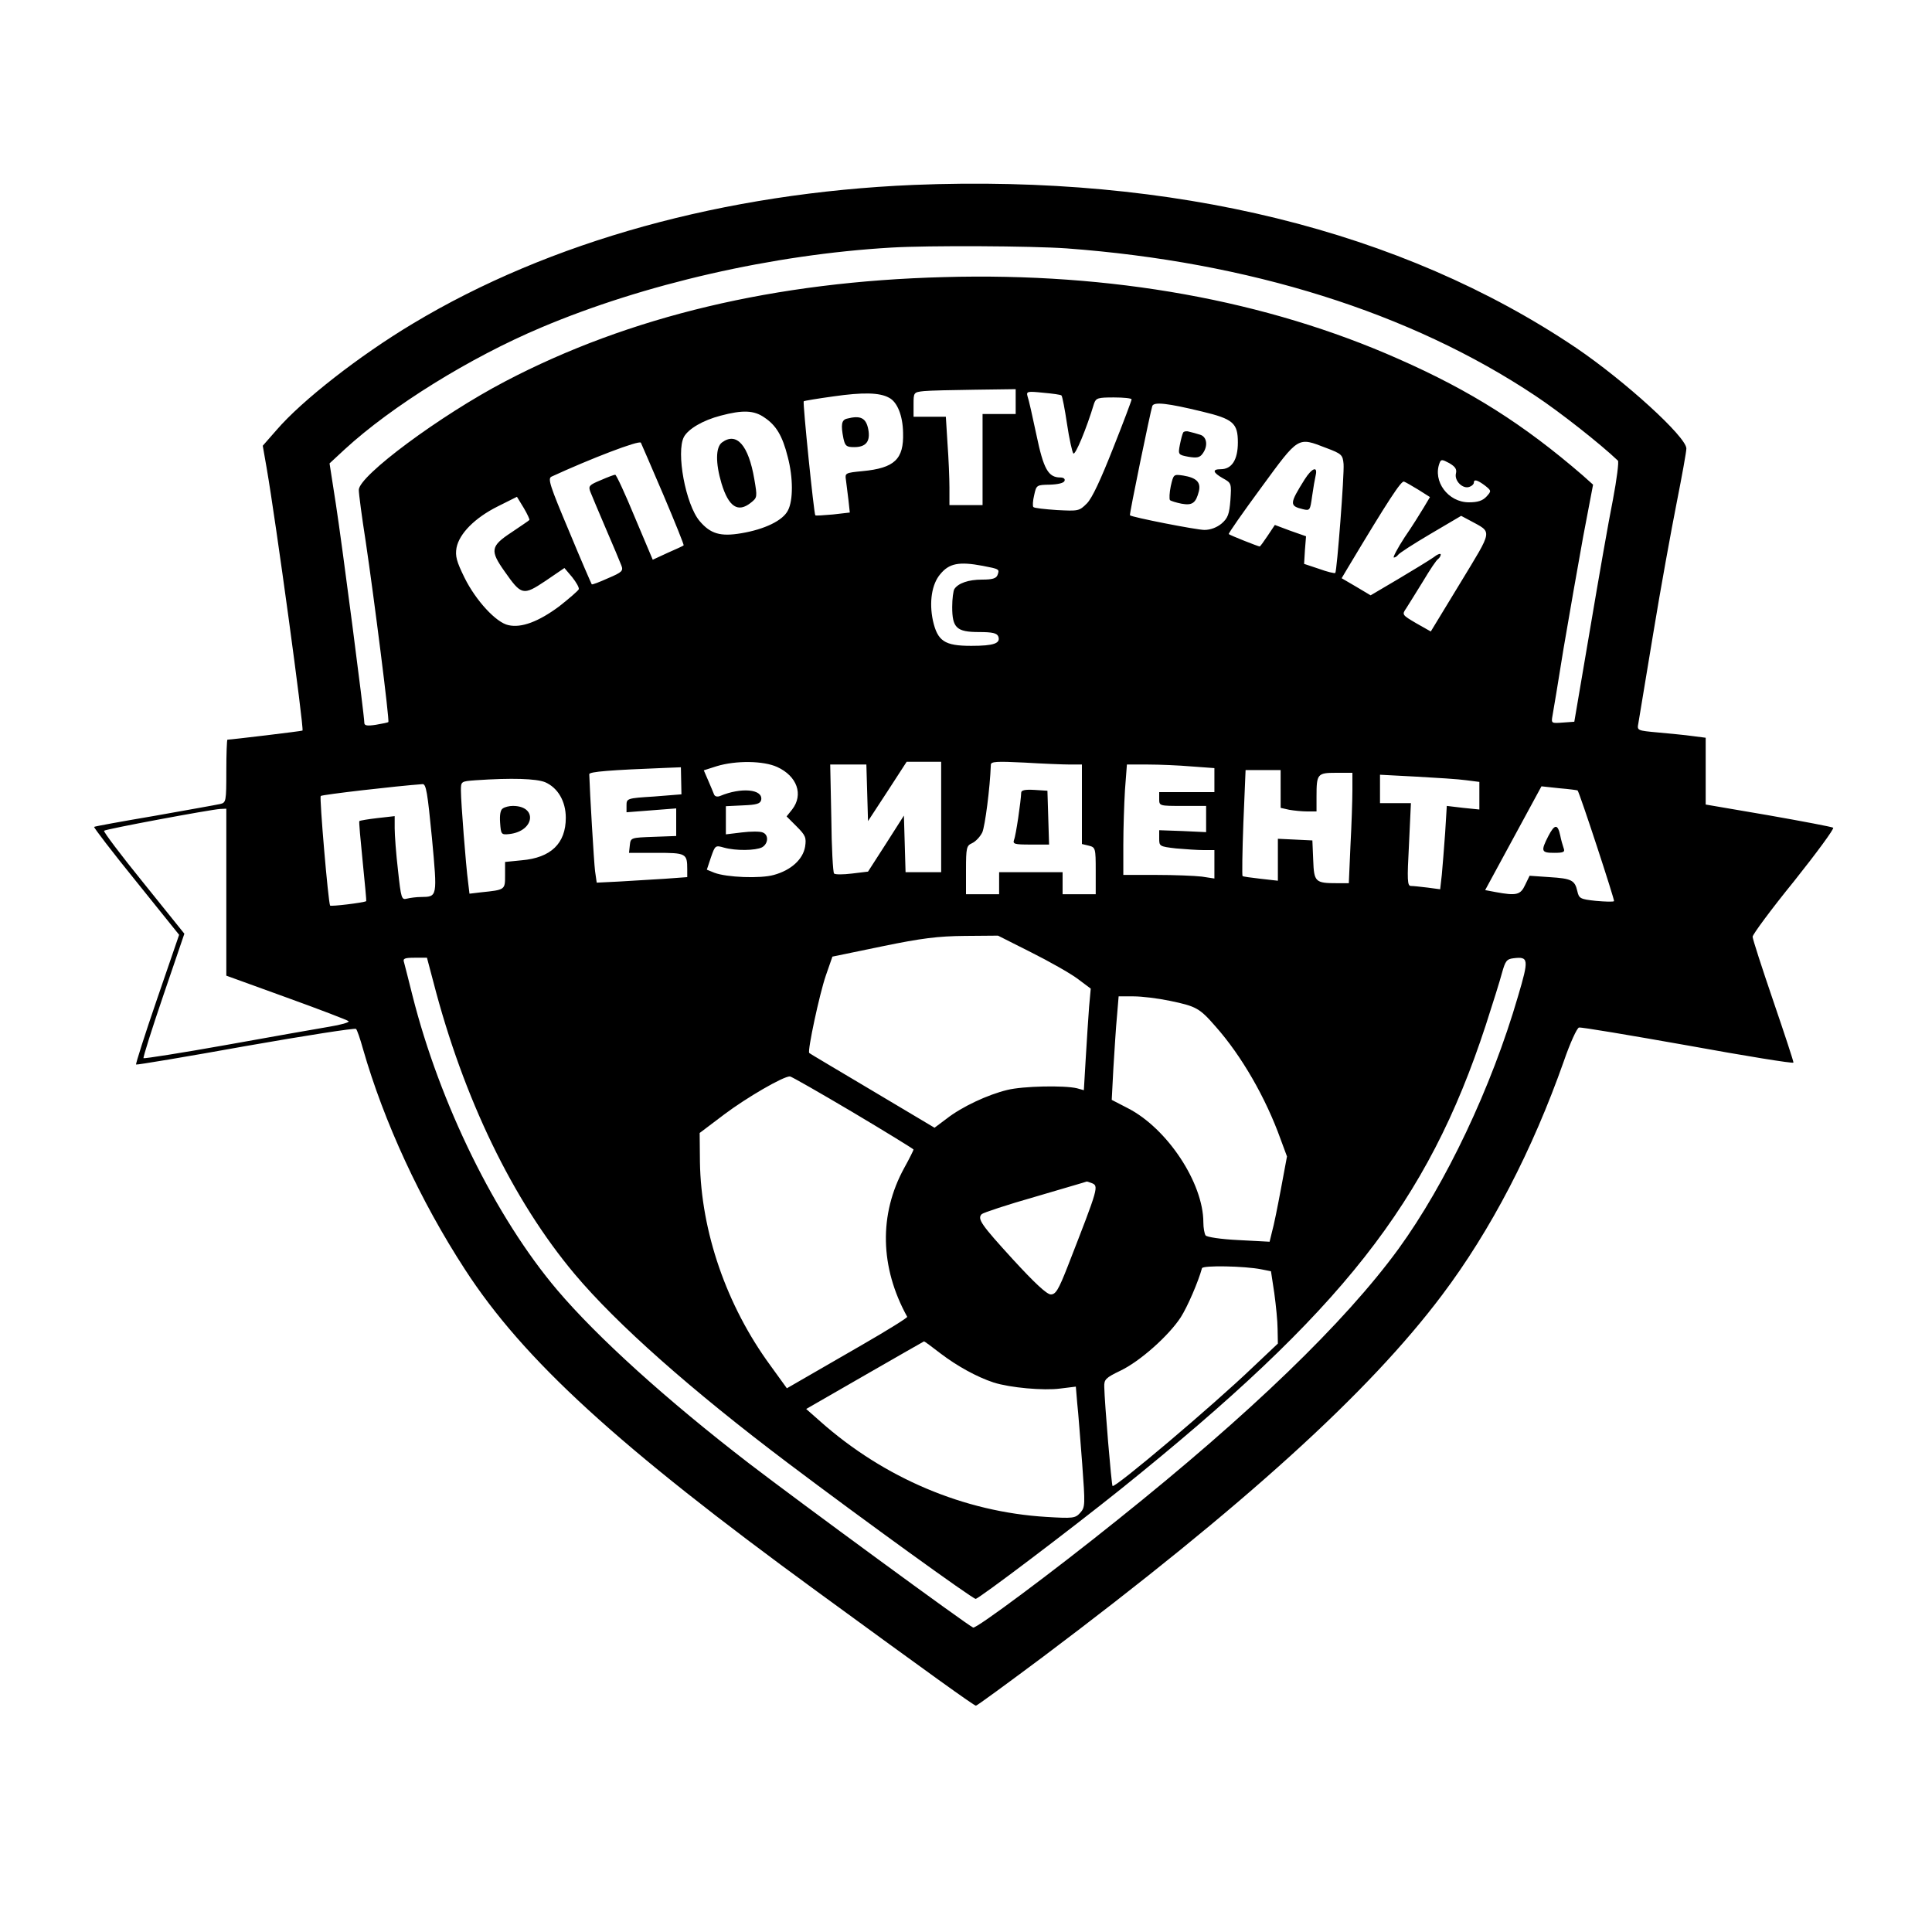 <?xml version="1.0" standalone="no"?>
<!DOCTYPE svg PUBLIC "-//W3C//DTD SVG 20010904//EN"
 "http://www.w3.org/TR/2001/REC-SVG-20010904/DTD/svg10.dtd">
<svg version="1.0" xmlns="http://www.w3.org/2000/svg"
 width="700pt" height="700pt" viewBox="0 0 700 700"
 preserveAspectRatio="xMidYMid meet">
<g transform="translate(0,700) scale(0.1,-0.1)"
fill="#000000" stroke="none">
<path d="M3310 6330 c-684 -29 -1318 -204 -1815 -503 -192 -115 -401 -278
-493 -385 l-50 -57 14 -80 c33 -190 136 -944 130 -952 -1 -2 -260 -33 -272
-33 -2 0 -4 -51 -4 -114 0 -110 -1 -114 -22 -119 -13 -3 -120 -22 -238 -43
-118 -20 -217 -38 -219 -40 -2 -2 66 -91 152 -197 l156 -194 -80 -233 c-44
-128 -78 -235 -76 -237 2 -2 181 28 398 67 216 38 396 66 399 62 4 -4 15 -36
25 -72 76 -265 208 -551 370 -800 212 -327 554 -640 1275 -1166 408 -298 569
-414 576 -414 4 0 113 80 243 177 729 548 1181 958 1446 1311 177 235 327 524
441 847 23 67 48 121 55 122 8 2 185 -28 394 -65 209 -38 381 -66 383 -62 1 3
-32 103 -73 223 -41 120 -75 225 -75 233 0 8 67 99 150 201 82 103 146 190
142 194 -4 3 -109 23 -234 45 l-228 39 0 121 0 121 -47 6 c-27 4 -83 9 -125
13 -76 7 -77 7 -72 33 2 14 27 161 54 326 27 165 66 378 85 474 19 96 35 184
35 196 0 42 -223 245 -400 365 -633 426 -1458 628 -2400 590z m555 -230 c661
-49 1245 -232 1698 -534 89 -59 235 -174 299 -235 4 -3 -4 -67 -18 -141 -15
-74 -52 -286 -83 -470 l-57 -335 -42 -3 c-41 -3 -42 -3 -37 25 3 15 21 125 40
243 20 118 52 300 71 405 l36 189 -38 34 c-213 184 -405 306 -666 421 -480
213 -1041 314 -1648 297 -610 -16 -1140 -142 -1590 -378 -235 -123 -530 -342
-530 -393 0 -14 11 -98 25 -187 30 -202 87 -650 82 -654 -1 -2 -22 -6 -45 -10
-32 -5 -42 -3 -42 7 0 27 -81 650 -103 792 l-23 148 55 51 c171 157 453 332
711 441 373 158 840 265 1270 290 135 8 507 6 635 -3z m-185 -555 l0 -45 -60
0 -60 0 0 -165 0 -165 -60 0 -60 0 0 63 c0 34 -3 106 -7 160 l-6 97 -59 0 -58
0 0 44 c0 44 0 45 38 49 20 2 103 4 185 5 l147 2 0 -45z m-459 14 c30 -15 50
-65 51 -127 3 -96 -31 -128 -147 -139 -62 -6 -64 -7 -60 -32 2 -14 6 -47 9
-72 l5 -46 -61 -7 c-34 -3 -63 -5 -64 -3 -5 5 -46 408 -42 413 2 2 51 10 109
18 105 15 166 14 200 -5z m625 8 c3 -3 12 -49 20 -103 8 -54 19 -103 23 -107
7 -7 47 88 75 181 7 20 14 22 72 22 35 0 64 -3 64 -7 0 -4 -30 -84 -67 -177
-45 -114 -76 -181 -95 -200 -28 -28 -31 -28 -109 -24 -43 3 -82 7 -85 11 -3 3
-2 23 3 43 8 37 9 37 57 38 30 1 51 6 53 14 3 7 -4 12 -15 12 -44 0 -61 30
-87 155 -14 66 -28 129 -32 139 -5 18 -1 19 57 13 34 -3 64 -7 66 -10z m509
-58 c113 -27 130 -42 130 -112 0 -63 -22 -97 -62 -97 -32 0 -29 -12 8 -33 31
-17 31 -19 27 -79 -4 -51 -9 -65 -32 -85 -17 -14 -40 -23 -62 -23 -29 0 -263
46 -270 53 -3 2 74 375 81 396 6 16 56 10 180 -20z m-1585 -22 c42 -28 65 -66
84 -142 20 -75 20 -158 1 -194 -18 -37 -85 -69 -169 -83 -76 -13 -112 -2 -151
44 -51 60 -86 250 -57 305 16 29 68 60 133 77 79 21 121 20 159 -7z m-366
-281 c42 -99 75 -181 73 -182 -2 -2 -28 -14 -58 -27 l-54 -25 -65 154 c-35 85
-67 154 -71 154 -4 0 -28 -9 -53 -20 -41 -17 -45 -21 -37 -42 5 -13 30 -72 56
-133 26 -60 51 -120 56 -133 8 -20 4 -25 -48 -47 -31 -14 -57 -24 -59 -22 -1
1 -39 88 -82 192 -70 166 -78 191 -64 198 141 65 318 133 324 123 3 -6 40 -92
82 -190z m2401 171 c56 -21 60 -25 63 -58 3 -38 -24 -388 -30 -395 -3 -2 -29
4 -59 15 l-54 18 3 50 4 50 -57 20 -56 21 -26 -39 c-14 -21 -27 -39 -29 -39
-5 0 -109 41 -112 45 -2 2 51 78 118 169 137 187 131 183 235 143z m470 -93
c-6 -26 25 -57 49 -48 9 3 16 10 16 15 0 14 13 10 40 -10 24 -19 24 -20 6 -40
-14 -15 -31 -21 -64 -21 -75 0 -132 76 -106 143 5 13 9 13 35 -1 22 -13 28
-22 24 -38z m-135 -59 l41 -26 -22 -37 c-12 -20 -43 -70 -70 -109 -26 -40 -43
-73 -39 -73 5 0 11 4 15 9 3 6 56 40 117 76 l112 66 32 -17 c82 -45 85 -28
-35 -226 l-107 -176 -53 30 c-51 30 -52 31 -36 54 8 13 36 57 61 98 25 42 49
78 55 81 5 4 9 11 9 16 0 5 -12 1 -27 -11 -16 -11 -73 -46 -127 -78 l-100 -59
-52 31 -53 31 22 37 c148 247 194 317 204 313 6 -2 30 -16 53 -30z m-3222
-109 c-1 -2 -31 -22 -65 -45 -76 -50 -78 -66 -25 -141 61 -87 67 -89 148 -35
l69 47 28 -33 c15 -19 26 -38 24 -44 -2 -5 -34 -33 -71 -62 -74 -55 -137 -79
-184 -68 -44 9 -118 89 -159 172 -29 59 -34 78 -29 108 10 52 67 109 149 150
l70 35 25 -41 c13 -22 22 -42 20 -43z m1642 -166 c62 -12 62 -12 54 -34 -5
-12 -19 -16 -56 -16 -49 0 -86 -13 -100 -34 -4 -6 -8 -35 -8 -65 0 -76 16 -91
97 -91 49 0 65 -4 70 -16 9 -25 -16 -34 -98 -34 -97 0 -122 17 -139 92 -14 67
-4 132 27 168 32 39 68 46 153 30z m-744 -729 c72 -33 96 -100 54 -154 l-20
-25 36 -36 c33 -33 36 -41 31 -74 -8 -46 -51 -85 -113 -102 -49 -14 -172 -9
-216 8 l-27 11 15 45 c15 43 16 44 47 35 43 -12 114 -11 138 1 23 13 25 46 2
54 -9 4 -43 4 -75 0 l-58 -7 0 51 0 51 62 3 c50 2 63 6 66 20 7 39 -73 46
-149 14 -10 -4 -19 -2 -22 6 -3 7 -12 30 -21 50 l-16 37 47 15 c69 21 169 20
219 -3z m594 -181 l0 -200 -65 0 -64 0 -3 103 -3 102 -65 -102 -65 -101 -58
-7 c-32 -4 -61 -4 -65 0 -4 4 -9 94 -10 201 l-4 194 66 0 65 0 3 -102 3 -103
70 107 70 108 63 0 62 0 0 -200z m467 190 l43 0 0 -144 0 -144 25 -6 c24 -6
25 -9 25 -91 l0 -85 -60 0 -60 0 0 40 0 40 -115 0 -115 0 0 -40 0 -40 -60 0
-60 0 0 88 c0 81 2 88 22 97 13 6 29 23 37 39 10 23 28 161 31 245 0 12 21 13
122 8 66 -4 141 -7 165 -7z m441 -7 l82 -6 0 -43 0 -44 -100 0 -100 0 0 -25
c0 -25 1 -25 85 -25 l85 0 0 -47 0 -48 -85 4 -85 3 0 -30 c0 -28 1 -29 61 -36
34 -3 79 -6 100 -6 l39 0 0 -51 0 -52 -46 7 c-26 3 -100 6 -165 6 l-119 0 0
108 c0 60 3 150 6 200 l7 92 76 0 c42 0 113 -3 159 -7z m-1850 -52 l1 -49
-100 -8 c-97 -6 -99 -7 -99 -32 l0 -25 90 7 90 7 0 -50 0 -50 -82 -3 c-82 -3
-83 -3 -86 -30 l-3 -28 99 0 c108 0 112 -2 112 -60 l0 -28 -82 -6 c-46 -3
-120 -7 -165 -10 l-81 -4 -6 42 c-4 31 -19 286 -21 351 0 9 75 15 281 23 l51
2 1 -49z m2172 -30 l0 -68 31 -7 c17 -3 47 -6 65 -6 l34 0 0 54 c0 82 3 86 71
86 l59 0 0 -63 c0 -35 -3 -125 -7 -200 l-6 -137 -41 0 c-81 0 -85 4 -88 84
l-3 71 -62 3 -63 3 0 -76 0 -76 -62 7 c-35 4 -65 8 -66 10 -2 1 -1 88 3 193
l8 191 63 0 64 0 0 -69z m673 32 l47 -6 0 -50 0 -50 -59 6 -59 7 -6 -98 c-4
-53 -9 -121 -12 -151 l-6 -53 -45 6 c-25 3 -52 6 -61 6 -13 0 -14 21 -7 150
l7 150 -56 0 -56 0 0 51 0 52 133 -7 c72 -4 153 -9 180 -13z m-3338 -7 c46
-20 75 -69 75 -129 0 -93 -54 -145 -160 -154 l-60 -6 0 -48 c0 -53 1 -53 -87
-62 l-42 -5 -5 42 c-8 59 -26 291 -26 331 0 34 0 34 53 38 132 9 219 6 252 -7z
m-410 -202 c20 -216 20 -213 -40 -214 -16 0 -39 -3 -51 -6 -19 -5 -21 1 -32
103 -7 59 -12 128 -12 152 l0 44 -62 -7 c-35 -4 -64 -9 -66 -11 -2 -1 4 -67
12 -146 8 -79 14 -144 13 -144 -11 -6 -129 -20 -131 -16 -7 14 -39 391 -34
397 5 5 273 36 369 43 13 1 18 -31 34 -195z m4151 172 c9 -13 135 -398 132
-401 -3 -3 -32 -2 -66 1 -57 6 -61 9 -67 35 -9 40 -21 46 -101 51 l-72 5 -16
-33 c-17 -37 -32 -40 -108 -26 l-37 7 102 188 102 188 65 -7 c36 -3 65 -7 66
-8z m-4896 -368 l0 -303 218 -79 c119 -43 221 -82 225 -86 4 -4 -27 -13 -70
-20 -43 -7 -211 -37 -373 -66 -162 -29 -297 -50 -300 -48 -2 3 30 105 72 228
l76 223 -148 184 c-82 101 -146 186 -143 189 5 6 386 77 421 79 l22 1 0 -302z
m2915 -218 c66 -33 142 -76 169 -96 l48 -36 -6 -66 c-3 -37 -8 -120 -12 -184
l-7 -118 -25 7 c-46 11 -196 8 -252 -6 -71 -17 -165 -61 -220 -104 l-44 -33
-225 134 c-124 74 -228 135 -229 137 -7 7 37 213 60 280 l24 69 179 37 c145
30 204 37 300 38 l121 1 119 -60z m-2165 -107 c109 -422 288 -792 512 -1059
153 -182 423 -421 773 -685 273 -206 669 -492 680 -492 11 0 339 248 525 397
804 646 1112 1037 1323 1681 25 77 52 163 59 190 12 43 17 50 41 53 56 7 57
-3 17 -138 -96 -330 -261 -678 -433 -915 -194 -266 -538 -598 -1017 -981 -239
-192 -512 -395 -524 -391 -20 8 -631 456 -811 594 -299 230 -551 458 -696 629
-223 263 -426 675 -525 1069 -14 55 -27 108 -30 118 -5 14 1 17 39 17 l44 0
23 -87z m2668 -69 c96 -20 108 -26 167 -94 93 -105 181 -257 235 -408 l23 -62
-22 -118 c-12 -64 -26 -134 -32 -154 l-9 -37 -113 6 c-64 3 -115 11 -119 17
-4 6 -8 27 -8 47 0 143 -131 341 -274 414 l-58 30 6 115 c4 63 9 148 13 188
l6 72 54 0 c30 0 88 -7 131 -16z m-1148 -404 c121 -72 220 -133 220 -135 0 -2
-15 -33 -34 -67 -92 -168 -88 -360 11 -539 2 -3 -72 -49 -164 -102 -92 -53
-191 -110 -220 -127 l-52 -30 -60 83 c-159 217 -251 485 -255 737 l-1 105 90
68 c80 60 212 137 237 137 5 0 108 -59 228 -130z m864 -256 c28 -11 28 -11
-85 -301 -34 -87 -44 -103 -62 -103 -15 1 -58 41 -137 127 -115 126 -130 147
-113 164 5 5 92 34 194 63 101 30 185 54 186 55 1 1 8 -2 17 -5z m616 -313
l35 -7 12 -79 c6 -44 12 -103 12 -131 l1 -52 -91 -86 c-145 -139 -500 -439
-508 -430 -4 4 -29 303 -30 359 -1 27 5 33 59 59 71 34 175 127 218 193 25 39
64 130 77 178 3 11 155 8 215 -4z m-1162 -305 c59 -45 131 -85 192 -105 59
-19 182 -30 241 -22 l57 7 5 -60 c4 -34 11 -132 18 -219 11 -149 11 -158 -7
-178 -18 -20 -26 -21 -124 -15 -296 18 -586 140 -818 346 l-51 45 212 122
c117 67 214 123 215 123 2 0 29 -20 60 -44z"/>
<path d="M3068 5483 c-19 -5 -22 -22 -12 -72 6 -27 11 -31 39 -31 43 0 59 21
51 64 -8 42 -28 52 -78 39z"/>
<path d="M4287 5433 c-3 -5 -8 -24 -12 -44 -7 -36 -6 -37 31 -44 30 -5 41 -3
51 11 21 28 16 62 -9 69 -13 4 -30 9 -40 11 -9 3 -19 1 -21 -3z"/>
<path d="M4242 5239 c-5 -24 -6 -47 -3 -51 3 -3 22 -9 42 -13 39 -7 52 2 63
46 7 32 -9 48 -57 56 -35 5 -35 5 -45 -38z"/>
<path d="M2616 5397 c-23 -17 -24 -74 -2 -148 26 -86 60 -108 107 -70 23 18
23 21 12 85 -21 123 -64 172 -117 133z"/>
<path d="M4727 5263 c-55 -88 -56 -96 -6 -108 25 -6 26 -4 33 47 4 29 10 63
13 76 8 35 -14 26 -40 -15z"/>
<path d="M3700 4128 c-1 -30 -19 -155 -26 -171 -5 -15 1 -17 60 -17 l67 0 -3
98 -3 97 -47 3 c-34 2 -48 -1 -48 -10z"/>
<path d="M1822 4071 c-9 -5 -12 -24 -10 -52 3 -42 4 -44 33 -41 92 10 104 102
13 102 -13 0 -29 -4 -36 -9z"/>
<path d="M5610 3971 c-28 -55 -26 -61 21 -61 35 0 40 3 34 18 -3 9 -9 29 -12
45 -9 42 -20 42 -43 -2z"/>
</g>
</svg>
